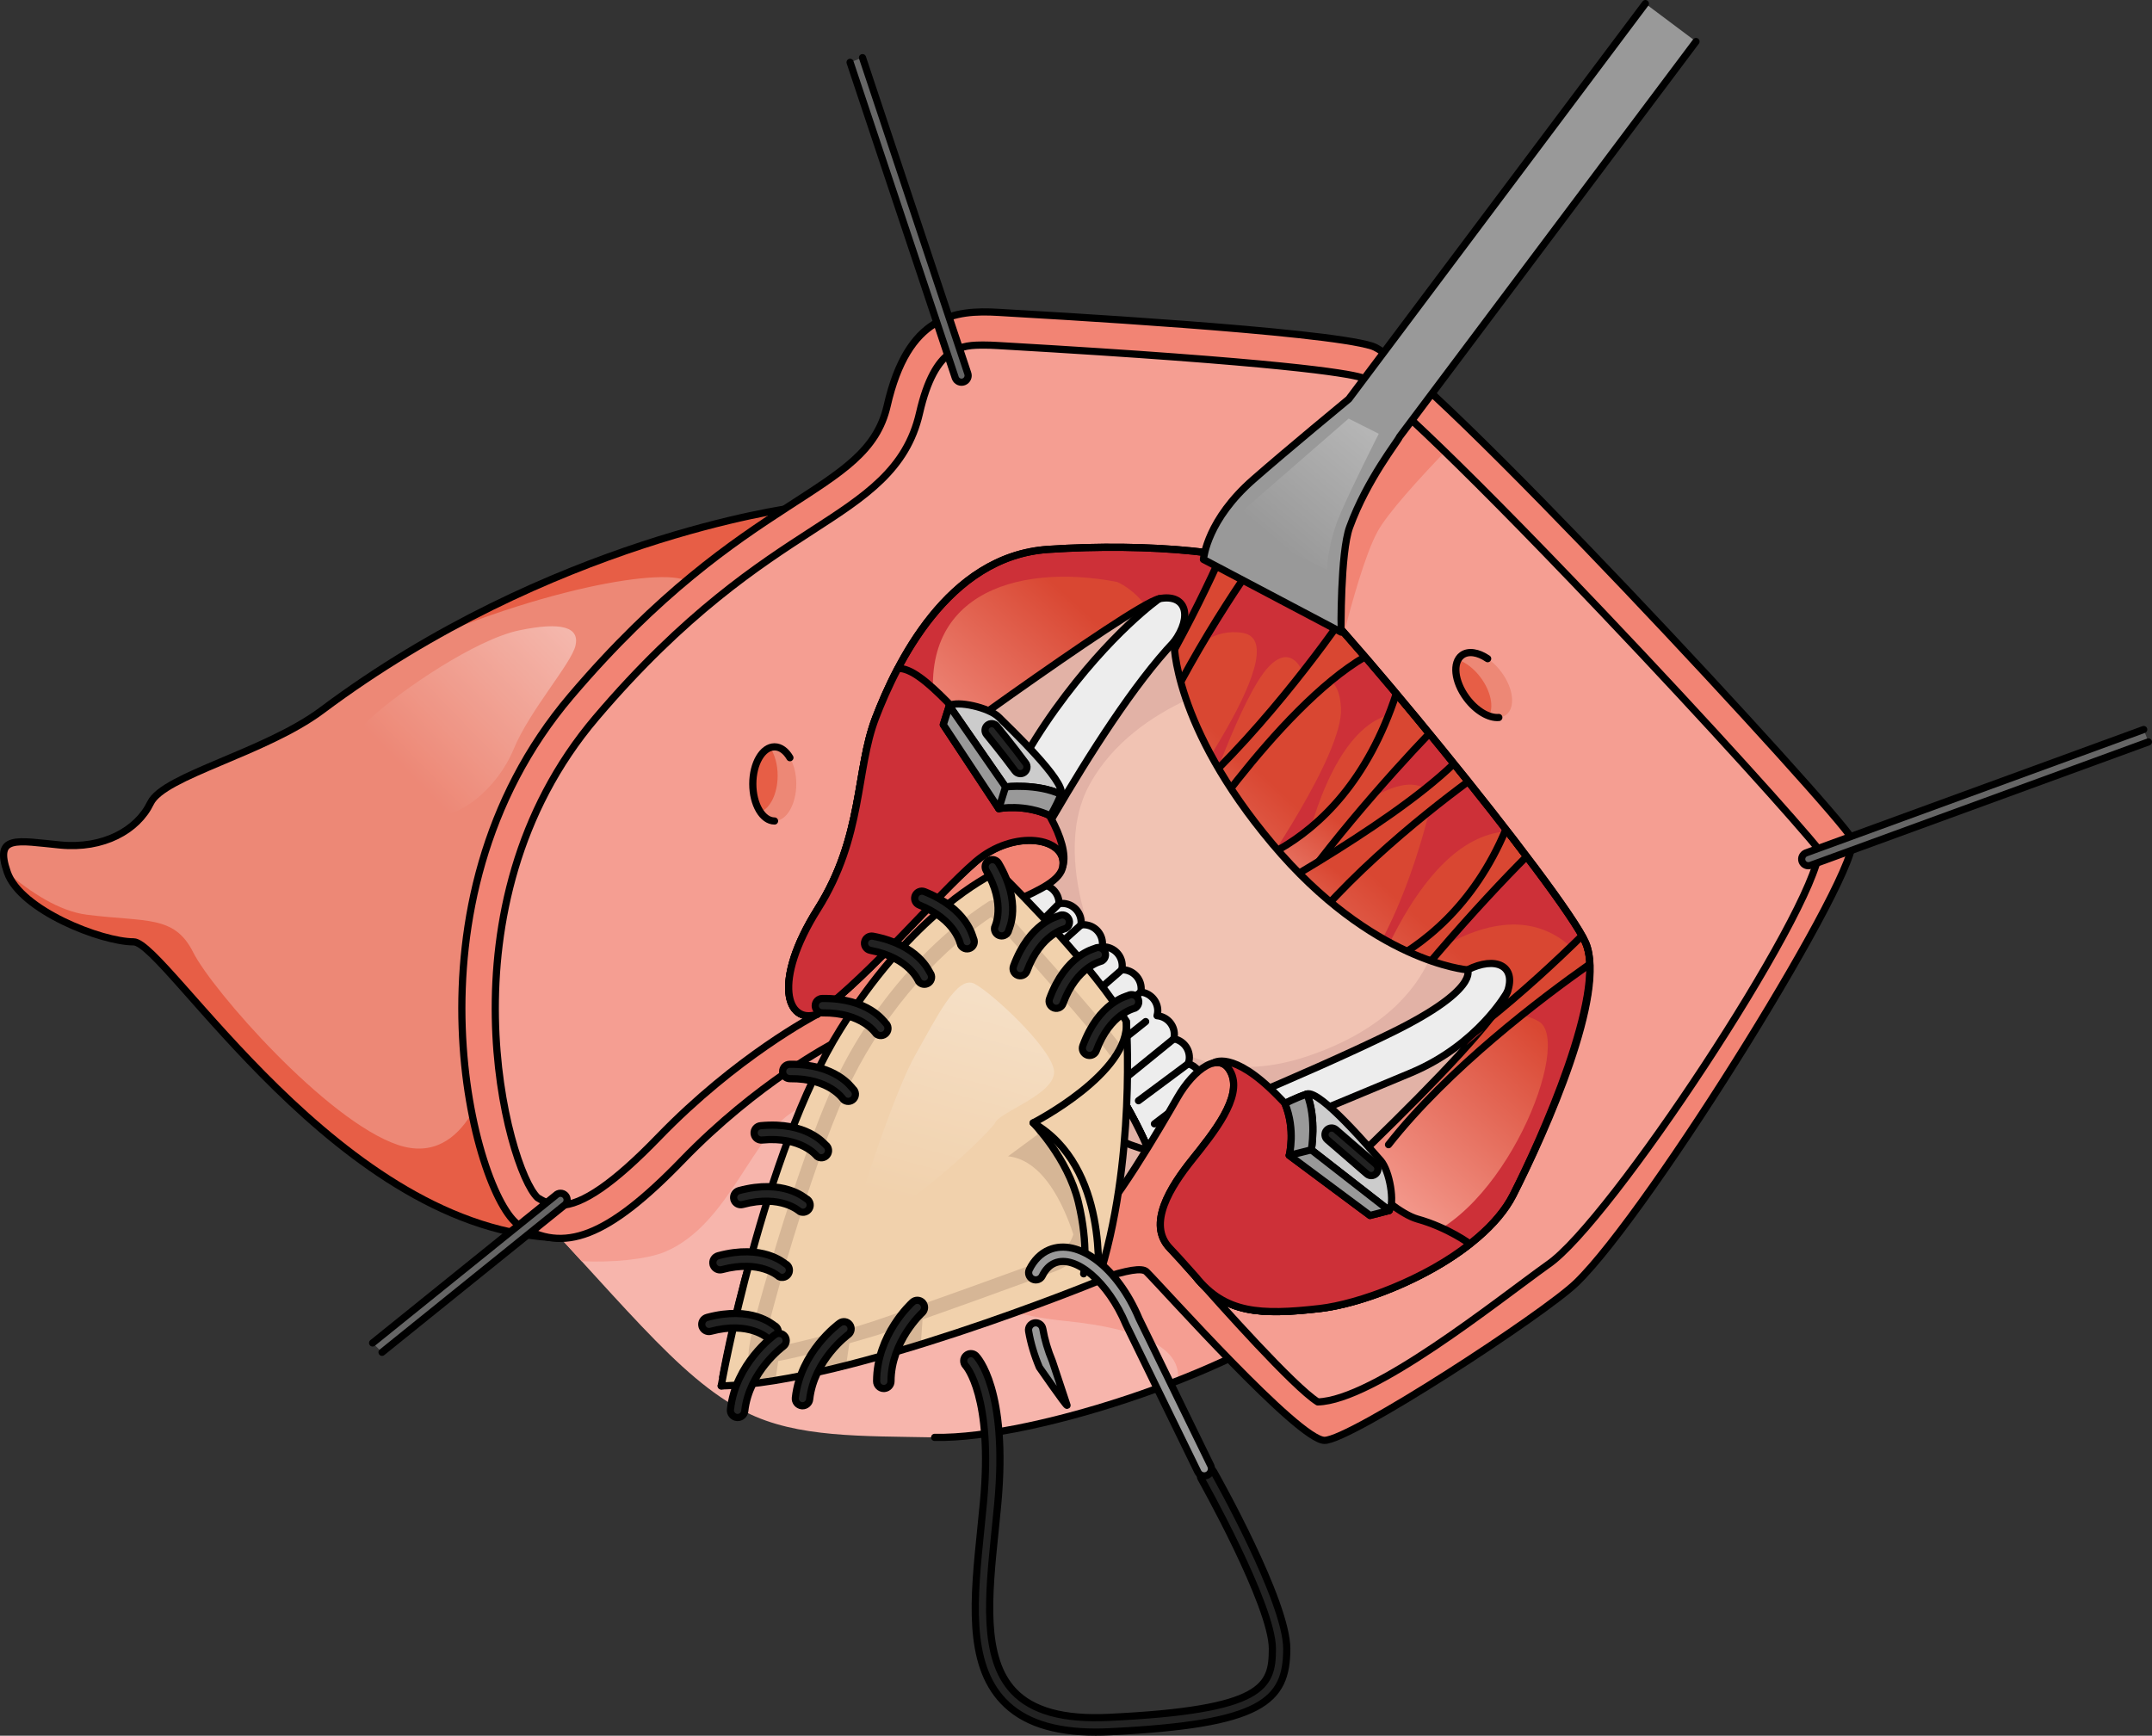 <?xml version="1.0" encoding="utf-8"?>
<!-- Generator: Adobe Illustrator 26.5.0, SVG Export Plug-In . SVG Version: 6.00 Build 0)  -->
<svg version="1.1" id="Camada_1" xmlns="http://www.w3.org/2000/svg" xmlns:xlink="http://www.w3.org/1999/xlink" x="0px" y="0px"
	 width="299.31px" height="241.441px" viewBox="0 0 299.31 241.441" enable-background="new 0 0 299.31 241.441"
	 xml:space="preserve">
<rect x="0" y="0" width="299.31" height="241.441" fill="#333333" stroke="none"/>
<g>
	<g>
		<g>
			<path fill="#F7B5AC" d="M68.912,162.585c17.411,18.112,25.167,28.973,34.836,33.85c7.125,3.593,16.207,3.306,26.248,3.51
				c14.009,0.284,44.424-9.819,54.809-19.579l20.149-21.876l-97.874-21.904L68.912,162.585z"/>
			<path fill="#F59E92" d="M184.804,180.365l20.149-21.877l-97.874-21.904l-38.168,26.001c4.597,4.782,8.516,9.054,11.98,12.849
				c4.09,0.219,9.055-0.224,11.632-1.315c9.11-3.859,12.168-16.77,18.423-19.837c6.255-3.067,23.59,23.093,23.59,23.093
				s-0.989,4.894,13.775,6.393c10.701,1.087,16.096,3.904,15.499,8.281C172.542,188.622,180.442,184.465,184.804,180.365z"/>
			<path fill="none" stroke="#000000" stroke-linecap="round" stroke-linejoin="round" stroke-miterlimit="10" d="M129.995,199.945
				c14.009,0.284,44.424-9.819,54.809-19.579l20.149-21.876l-97.874-21.904l-38.168,26.001"/>
		</g>
		<g>
			<linearGradient id="SVGID_1_" gradientUnits="userSpaceOnUse" x1="158.882" y1="138.52" x2="181.878" y2="113.434">
				<stop  offset="0" style="stop-color:#F59E92"/>
				<stop  offset="1" style="stop-color:#D94732"/>
			</linearGradient>
			<path fill="url(#SVGID_1_)" d="M183.535,182.023c8.244-0.937,22.774-7.43,26.899-15.768c4.69-9.48,13.097-28.193,10.099-35.125
				c-2.997-6.932-36.535-47.964-41.407-51.149c-4.871-3.185-19.298-4.497-33.35-3.56c-14.052,0.937-21.172,16.113-23.982,23.42
				c-2.811,7.307-1.686,16.488-8.057,26.605c-6.37,10.118-4.309,16.113-0.038,14.627c7.72-5.821,16.526-16.5,21.959-21.184
				c5.434-4.684,12.741-3.372,12.178,0.562c-0.562,3.935-11.211,5.266-17.612,11.429c-5.059,4.872-7.045,8.737-10.267,15.329
				c-7.828,15.895-11.996,31.627-13.856,40.03c14.387-2.572,37.239-10.58,45.108-16.201c3.263-2.331,10.305-14.427,12.553-18.361
				c2.249-3.935,5.996-6.745,7.494-3.373c1.499,3.373-2.436,8.244-5.433,11.991c-2.998,3.747-6.37,8.993-3.098,12.355
				c0.609,0.625,1.661,1.787,3.605,3.974C170.398,182.712,175.291,182.96,183.535,182.023z"/>
			<path fill="#B22432" d="M162.563,154.754c-6.535-5.576-22.786-19.416-29.672-25.038c-0.939,0.651-1.839,1.367-2.666,2.164
				c-5.059,4.872-7.045,8.737-10.267,15.329c-7.828,15.895-11.996,31.627-13.856,40.03c14.387-2.572,37.239-10.58,45.108-16.201
				C154.017,169.032,159.62,159.799,162.563,154.754z"/>
			<path fill="#9B1824" d="M132.891,129.716c-0.939,0.651-1.839,1.367-2.666,2.164c-5.059,4.872-7.045,8.737-10.267,15.329
				c-7.828,15.895-11.996,31.627-13.856,40.03c0.81-0.145,1.651-0.309,2.51-0.487c1.037-7.932,3.566-18.048,9.705-23.753
				c9.92-9.218,24.176,1.8,25.285,12.238c3.144-1.463,5.782-2.895,7.607-4.199c2.808-2.006,8.412-11.239,11.354-16.284
				C156.027,149.178,139.777,135.338,132.891,129.716z"/>
			<path fill="#CD3038" d="M210.434,166.255c4.59-8.781,13.097-28.193,10.099-35.125c-2.997-6.932-36.535-47.964-41.407-51.149
				c-4.871-3.185-19.298-4.497-33.35-3.56c-14.052,0.937-21.172,16.113-23.982,23.42c-0.352,0.916-0.643,1.861-0.893,2.833
				c5.993,4.024,10.995,5.517,9.4-2.33c-3.55-17.472,10.791-22.144,25.079-19.391c0,0,9.598,3.908,4.992,17.706
				c0,0,4.606-12.055,12.551-10.602c7.945,1.452-11.86,27.741-11.86,27.741l6.218-3.05c0,0,5.411-16.122,9.212-20.043
				c3.8-3.921,5.297,2.324,5.297,2.324s4.376-2.905,4.721,3.486c0.345,6.39-11.63,23.529-11.63,23.529l6.679-3.921
				c0,0,3.684-18.155,12.896-18.881l-7.83,14.814c0,0,9.097-8.279,12.666-3.34c0,0-4.03,19.898-13.472,28.903l3.454,1.743
				c0,0,7.139-24.836,20.266-25.707c0,0-8.751,14.669-14.509,20.188c0,0,14.222-13.603,24.107-3.509l-12.752,10.974
				c2.04-1.378,4.326-3.119,7.614-1.24c4.898,2.799-4.924,27.522-17.784,30.646c-4.342,1.055-2.844,4.175-1.414,5.965
				C202.164,175.459,207.678,171.526,210.434,166.255z"/>
			
				<linearGradient id="SVGID_00000087405083987845647210000015662377679223948202_" gradientUnits="userSpaceOnUse" x1="183.116" y1="146.904" x2="195.25" y2="130.34">
				<stop  offset="0" style="stop-color:#F59E92"/>
				<stop  offset="1" style="stop-color:#D94732"/>
			</linearGradient>
			
				<path fill="url(#SVGID_00000087405083987845647210000015662377679223948202_)" stroke="#000000" stroke-linecap="round" stroke-linejoin="round" stroke-miterlimit="10" d="
				M188.509,147.746c5.199-8.743,17.799-22.613,23.824-28.613c-0.915-1.21-1.882-2.471-2.886-3.767
				c-8.956,21.321-28.439,22.303-28.439,22.303"/>
			
				<linearGradient id="SVGID_00000078754802106760292650000017487113584307420040_" gradientUnits="userSpaceOnUse" x1="171.776" y1="127.439" x2="183.089" y2="111.996">
				<stop  offset="0" style="stop-color:#F59E92"/>
				<stop  offset="1" style="stop-color:#D94732"/>
			</linearGradient>
			
				<path fill="url(#SVGID_00000078754802106760292650000017487113584307420040_)" stroke="#000000" stroke-linecap="round" stroke-linejoin="round" stroke-miterlimit="10" d="
				M177.395,128.502c5.14-8.645,16.041-20.884,21.406-26.472c-1.55-1.891-3.092-3.752-4.597-5.547
				c-7.933,24.284-26.52,25.06-26.52,25.06"/>
			
				<linearGradient id="SVGID_00000129202197668643043970000006560336614004378245_" gradientUnits="userSpaceOnUse" x1="159.982" y1="123.327" x2="172.686" y2="105.984">
				<stop  offset="0" style="stop-color:#F59E92"/>
				<stop  offset="1" style="stop-color:#D94732"/>
			</linearGradient>
			
				<path fill="url(#SVGID_00000129202197668643043970000006560336614004378245_)" stroke="#000000" stroke-linecap="round" stroke-linejoin="round" stroke-miterlimit="10" d="
				M163.647,120.185c0,0,13.919-21.667,26.208-28.825c-1.354-1.572-2.638-3.041-3.823-4.369c-4.407,6.162-15.648,20.99-27.096,28.95
				"/>
			
				<linearGradient id="SVGID_00000008128063914962759080000013169444991016710314_" gradientUnits="userSpaceOnUse" x1="148.468" y1="115.028" x2="163.562" y2="94.424">
				<stop  offset="0" style="stop-color:#F59E92"/>
				<stop  offset="1" style="stop-color:#D94732"/>
			</linearGradient>
			
				<path fill="url(#SVGID_00000008128063914962759080000013169444991016710314_)" stroke="#000000" stroke-linecap="round" stroke-linejoin="round" stroke-miterlimit="10" d="
				M155.841,113.565c5.299-15.251,14.182-28.965,18.723-35.427c-1.38-0.373-2.948-0.696-4.663-0.967
				c-3.19,7.091-10.654,22.425-20.194,33.75"/>
			
				<linearGradient id="SVGID_00000166675727689022127410000011232874418484410779_" gradientUnits="userSpaceOnUse" x1="191.426" y1="162.785" x2="205.867" y2="143.072">
				<stop  offset="0" style="stop-color:#F59E92"/>
				<stop  offset="1" style="stop-color:#D94732"/>
			</linearGradient>
			
				<path fill="url(#SVGID_00000166675727689022127410000011232874418484410779_)" stroke="#000000" stroke-linecap="round" stroke-linejoin="round" stroke-miterlimit="10" d="
				M193.12,159.228c8.319-10.593,21.27-20.389,28.061-25.166c-0.087-1.115-0.292-2.107-0.649-2.932
				c-0.117-0.27-0.286-0.598-0.492-0.968c-7.104,6.99-19.141,17.806-29.943,22.542"/>
			
				<linearGradient id="SVGID_00000099659633058016176320000008537692683370614715_" gradientUnits="userSpaceOnUse" x1="173.758" y1="136.972" x2="185.555" y2="120.868">
				<stop  offset="0" style="stop-color:#F59E92"/>
				<stop  offset="1" style="stop-color:#D94732"/>
			</linearGradient>
			
				<path fill="url(#SVGID_00000099659633058016176320000008537692683370614715_)" stroke="#000000" stroke-linecap="round" stroke-linejoin="round" stroke-miterlimit="10" d="
				M178.182,134.105c6.74-10.41,19.583-20.634,26.024-25.395c-0.658-0.824-1.322-1.652-1.99-2.48
				c-9.351,9.064-30.629,20.406-30.629,20.406"/>
		</g>
		<g>
			<g>
				<path fill="#F1C3B3" d="M209.654,137.968c1.287-3.598-1.597-5.031-5.553-3.057c0,0-13.275-1.046-27.137-17.531
					c-13.863-16.485-13.675-28.1-13.675-28.1c2.623-3.559,1.686-6.744-2.061-5.995c-3.747,0.749-38.216,26.039-38.216,26.039
					l50.955,65.567C173.966,174.892,207.225,144.758,209.654,137.968z"/>
				<path fill="#E2B2A6" d="M209.654,137.968c1.288-3.597-1.597-5.031-5.553-3.057c0,0-2.041-0.165-5.351-1.35
					c-1.893,4.154-6.416,9.936-17.228,13.467c-18.347,5.993-26.42-9.296-26.42-9.296s-9.785-17.246-3.547-28.621
					c3.243-5.914,8.832-9.577,13.453-11.733c-1.765-5.102-1.721-8.098-1.721-8.098c2.623-3.559,1.686-6.744-2.061-5.995
					c-3.747,0.749-38.216,26.039-38.216,26.039l50.955,65.567C173.966,174.892,207.224,144.758,209.654,137.968z"/>
				<g>
					<g id="XMLID_00000136388584902680296700000007127403964873225127_">
						<g>
							<path fill="#EDEDED" d="M204.101,134.911c3.958-1.97,6.844-0.541,5.561,3.06c0,0,0,0.009-0.009,0.018
								c-0.247,0.44-4.315,7.43-13.386,11.242c-9.373,3.931-31.664,13.111-31.664,13.111l-0.247,0.192l-3.463-4.471l0.522-0.403
								c0,0,20.047-8.053,32.223-14.045C205.814,137.614,204.101,134.911,204.101,134.911z"/>
							<path fill="#EDEDED" d="M161.232,83.292c3.747-0.751,4.682,2.428,2.061,5.992c-10.161,10.692-23.336,35.933-25.168,39.488
								l-3.005-3.866l-1.237-1.906c0,0,5.241-13.67,12.928-24.353C154.489,87.974,161.232,83.292,161.232,83.292z"/>
						</g>
					</g>
				</g>
				<path fill="none" stroke="#000000" stroke-linecap="round" stroke-linejoin="round" stroke-miterlimit="10" d="M209.654,137.968
					c1.287-3.598-1.597-5.031-5.553-3.057c0,0-13.275-1.046-27.137-17.531c-13.863-16.485-13.675-28.1-13.675-28.1
					c2.623-3.559,1.686-6.744-2.061-5.995c-3.747,0.749-38.216,26.039-38.216,26.039l50.955,65.567
					C173.966,174.892,207.225,144.758,209.654,137.968z"/>
				<path fill="none" stroke="#000000" stroke-linecap="round" stroke-linejoin="round" stroke-miterlimit="10" d="M161.227,83.285
					c0,0-6.744,4.683-14.425,15.361C139.122,109.325,133.876,123,133.876,123l4.02,6.188c0,0,14.457-28.391,25.391-39.908"/>
				<path fill="none" stroke="#000000" stroke-linecap="round" stroke-linejoin="round" stroke-miterlimit="10" d="M204.101,134.911
					c0,0,1.712,2.701-10.465,8.696c-12.177,5.995-32.222,14.05-32.222,14.05"/>
				<path fill="none" stroke="#000000" stroke-linecap="round" stroke-linejoin="round" stroke-miterlimit="10" d="M209.654,137.968
					c0,0-4.029,7.325-13.395,11.259c-9.367,3.934-31.66,13.113-31.66,13.113"/>
			</g>
			<g>
				<path fill="#EDEDED" d="M168.124,154.997c0.365-0.452,0.593-1.02,0.593-1.647c0-1.081-0.652-2.007-1.583-2.414
					c0.025-0.145,0.045-0.291,0.045-0.442c0-1.206-0.814-2.212-1.92-2.525c0.098-0.276,0.162-0.57,0.162-0.88
					c0-1.293-0.933-2.364-2.161-2.589c0.045-0.193,0.074-0.391,0.074-0.597c0-1.378-1.06-2.495-2.407-2.613
					c0.059-0.219,0.101-0.445,0.101-0.682c0-1.359-1.033-2.465-2.354-2.608c0.028-0.152,0.047-0.308,0.047-0.468
					c0-1.456-1.181-2.637-2.636-2.637c-0.021,0-0.04,0.006-0.061,0.006c0.038-0.179,0.061-0.365,0.061-0.555
					c0-1.456-1.181-2.637-2.637-2.637c-0.053,0-0.103,0.013-0.156,0.016c0.026-0.148,0.046-0.299,0.046-0.455
					c0-1.456-1.18-2.637-2.636-2.637c-0.126,0-0.246,0.02-0.366,0.037c0.017-0.121,0.037-0.241,0.037-0.367
					c0-1.456-1.18-2.636-2.636-2.636c-0.152,0-0.299,0.02-0.444,0.045c0-0.015,0.004-0.03,0.004-0.045
					c0-1.456-1.181-2.637-2.637-2.637c-0.238,0-0.464,0.042-0.683,0.101c-0.039-0.03-0.078-0.059-0.118-0.089
					c-0.159-1.304-1.257-2.319-2.605-2.319c-0.2,0-0.393,0.027-0.58,0.069c-7.164-4.645-13.684-6.094-17.473-3.171
					c-4.175,3.222-4.051,10.998-0.451,20.227c-0.294,0.577-0.573,1.295-0.573,1.705c0,1.081,0.652,2.007,1.583,2.414
					c-0.025,0.145-0.045,0.29-0.045,0.442c0,1.206,0.814,2.212,1.92,2.525c-0.098,0.277-0.162,0.57-0.162,0.88
					c0,1.293,0.933,2.364,2.161,2.589c-0.045,0.193-0.074,0.391-0.074,0.597c0,1.378,1.06,2.495,2.407,2.613
					c-0.059,0.219-0.101,0.445-0.101,0.682c0,1.359,1.033,2.465,2.354,2.608c-0.028,0.152-0.047,0.308-0.047,0.468
					c0,1.456,1.181,2.637,2.636,2.637c0.021,0,0.04-0.006,0.061-0.006c-0.039,0.179-0.061,0.365-0.061,0.555
					c0,1.456,1.181,2.637,2.637,2.637c0.053,0,0.103-0.013,0.156-0.016c-0.026,0.148-0.046,0.299-0.046,0.455
					c0,1.456,1.18,2.636,2.636,2.636c0.126,0,0.246-0.02,0.366-0.037c-0.017,0.121-0.037,0.241-0.037,0.367
					c0,1.456,1.18,2.636,2.636,2.636c0.152,0,0.299-0.02,0.444-0.045c0,0.015-0.005,0.029-0.005,0.045
					c0,1.456,1.181,2.637,2.637,2.637c0.238,0,0.464-0.042,0.683-0.101c0.039,0.03,0.078,0.059,0.118,0.089
					c0.159,1.304,1.258,2.319,2.605,2.319c0.073,0,0.301-0.034,0.568-0.078c7.169,4.652,13.696,6.105,17.487,3.179
					C171.878,172.054,171.746,164.251,168.124,154.997z"/>
				<path fill="#CCCCCC" d="M149.607,143.242c9.999,12.957,14.946,25.899,11.049,28.907c-3.897,3.007-15.162-5.059-25.161-18.016
					c-9.999-12.957-14.946-25.899-11.049-28.907C128.342,122.219,139.608,130.285,149.607,143.242z"/>
				<path fill="none" stroke="#000000" stroke-linecap="round" stroke-linejoin="round" stroke-miterlimit="10" d="M126.226,139.359
					c-3.262-6.878-4.134-12.317-1.781-14.133c3.897-3.007,15.162,5.059,25.161,18.016c9.999,12.957,14.946,25.899,11.049,28.907
					c-2.131,1.645-6.465-0.022-11.591-3.989"/>
				<path fill="#F1C3B3" d="M141.781,134.318c-2.75,6.931-0.711,16.982,5.866,25.505c4.028,5.22,9.045,8.942,14.028,10.837
					c1.619-4.613-3.265-16.007-12.069-27.417C147.033,139.907,144.376,136.899,141.781,134.318z"/>
				<path fill="#E2B2A6" d="M154.812,164.025c-0.865,0.568-1.793,0.716-2.718,0.601c3.017,2.735,6.304,4.787,9.583,6.033
					c0.89-2.535-0.194-7.124-2.804-12.632l-9.942-3.689C148.931,154.338,158.848,161.372,154.812,164.025z"/>
				<path fill="none" stroke="#000000" stroke-linecap="round" stroke-linejoin="round" stroke-miterlimit="10" d="M141.781,134.318
					c-2.75,6.931-0.711,16.982,5.866,25.505c4.028,5.22,9.045,8.942,14.028,10.837c1.619-4.613-3.265-16.007-12.069-27.417
					C147.033,139.907,144.376,136.899,141.781,134.318z"/>
				<path fill="#F1C3B3" d="M154.118,149.6c-1.356-2.09-2.863-4.223-4.511-6.358c-9.999-12.957-21.265-21.023-25.162-18.016
					c-0.965,0.745-1.387,2.102-1.324,3.916c1.177,3.03,2.868,6.064,5.076,8.924C135.613,147.676,146.374,152.208,154.118,149.6z"/>
				<path fill="#E2B2A6" d="M129.303,139.415c-2.105-3.31-3.799-7.085-2.052-8.832c3.46-3.46,12.108,11.531,12.108,11.531
					l-2.03-11.863c-5.683-4.703-10.576-6.807-12.884-5.026c-0.965,0.745-1.387,2.102-1.324,3.916
					c1.177,3.03,2.868,6.064,5.076,8.924C128.556,138.531,128.929,138.974,129.303,139.415z"/>
				<path fill="none" stroke="#000000" stroke-linecap="round" stroke-linejoin="round" stroke-miterlimit="10" d="M154.118,149.6
					c-1.356-2.09-2.863-4.223-4.511-6.358c-9.999-12.957-21.265-21.023-25.162-18.016c-0.965,0.745-1.387,2.102-1.324,3.916
					c1.177,3.03,2.868,6.064,5.076,8.924C135.613,147.676,146.374,152.208,154.118,149.6z"/>
				<path fill="#F1C3B3" d="M132.79,126.95c0.485,6.356,3.201,13.403,8.077,19.721c5.388,6.982,12.306,11.641,18.923,13.392
					c-2.096-4.972-5.609-10.893-10.183-16.821C143.874,135.814,137.728,129.998,132.79,126.95z"/>
				<path fill="#E2B2A6" d="M148.21,154.094c3.718,2.909,7.7,4.943,11.58,5.969c-2.096-4.972-5.609-10.893-10.183-16.821
					c-5.733-7.428-11.879-13.244-16.816-16.292c0.341,4.469,1.79,9.278,4.311,13.937c-0.839-2.888-1.07-5.884,2.027-4.999
					c5.65,1.614,11.993,10.378,13.146,15.222C152.943,153.916,150.437,154.281,148.21,154.094z"/>
				<path fill="none" stroke="#000000" stroke-linecap="round" stroke-linejoin="round" stroke-miterlimit="10" d="M132.79,126.95
					c0.485,6.356,3.201,13.403,8.077,19.721c5.388,6.982,12.306,11.641,18.923,13.392c-2.096-4.972-5.609-10.893-10.183-16.821
					C143.874,135.814,137.728,129.998,132.79,126.95z"/>
				<path fill="none" stroke="#000000" stroke-linecap="round" stroke-linejoin="round" stroke-miterlimit="10" d="M168.124,154.997
					c0.365-0.452,0.593-1.02,0.593-1.647c0-1.081-0.652-2.007-1.583-2.414c0.025-0.145,0.045-0.291,0.045-0.442
					c0-1.206-0.814-2.212-1.92-2.525c0.098-0.276,0.162-0.57,0.162-0.88c0-1.293-0.933-2.364-2.161-2.589
					c0.045-0.193,0.074-0.391,0.074-0.597c0-1.378-1.06-2.495-2.407-2.613c0.059-0.219,0.101-0.445,0.101-0.682
					c0-1.359-1.033-2.465-2.354-2.608c0.028-0.152,0.047-0.308,0.047-0.468c0-1.456-1.181-2.637-2.636-2.637
					c-0.021,0-0.04,0.006-0.061,0.006c0.038-0.179,0.061-0.365,0.061-0.555c0-1.456-1.181-2.637-2.637-2.637
					c-0.053,0-0.103,0.013-0.156,0.016c0.026-0.148,0.046-0.299,0.046-0.455c0-1.456-1.18-2.637-2.636-2.637
					c-0.126,0-0.246,0.02-0.366,0.037c0.017-0.121,0.037-0.241,0.037-0.367c0-1.456-1.18-2.636-2.636-2.636
					c-0.152,0-0.299,0.02-0.444,0.045c0-0.015,0.004-0.03,0.004-0.045c0-1.456-1.181-2.637-2.637-2.637
					c-0.238,0-0.464,0.042-0.683,0.101c-0.039-0.03-0.078-0.059-0.118-0.089c-0.159-1.304-1.257-2.319-2.605-2.319
					c-0.2,0-0.393,0.027-0.58,0.069c-7.164-4.645-13.684-6.094-17.473-3.171c-4.175,3.222-4.051,10.998-0.451,20.227
					c-0.294,0.577-0.573,1.295-0.573,1.705c0,1.081,0.652,2.007,1.583,2.414c-0.025,0.145-0.045,0.29-0.045,0.442
					c0,1.206,0.814,2.212,1.92,2.525c-0.098,0.277-0.162,0.57-0.162,0.88c0,1.293,0.933,2.364,2.161,2.589
					c-0.045,0.193-0.074,0.391-0.074,0.597c0,1.378,1.06,2.495,2.407,2.613c-0.059,0.219-0.101,0.445-0.101,0.682
					c0,1.359,1.033,2.465,2.354,2.608c-0.028,0.152-0.047,0.308-0.047,0.468c0,1.456,1.181,2.637,2.636,2.637
					c0.021,0,0.04-0.006,0.061-0.006c-0.039,0.179-0.061,0.365-0.061,0.555c0,1.456,1.181,2.637,2.637,2.637
					c0.053,0,0.103-0.013,0.156-0.016c-0.026,0.148-0.046,0.299-0.046,0.455c0,1.456,1.18,2.636,2.636,2.636
					c0.126,0,0.246-0.02,0.366-0.037c-0.017,0.121-0.037,0.241-0.037,0.367c0,1.456,1.18,2.636,2.636,2.636
					c0.152,0,0.299-0.02,0.444-0.045c0,0.015-0.005,0.029-0.005,0.045c0,1.456,1.181,2.637,2.637,2.637
					c0.238,0,0.464-0.042,0.683-0.101c0.039,0.03,0.078,0.059,0.118,0.089c0.159,1.304,1.258,2.319,2.605,2.319
					c0.073,0,0.301-0.034,0.568-0.078c7.169,4.652,13.696,6.105,17.487,3.179C171.878,172.054,171.746,164.251,168.124,154.997z"/>
				<path fill="none" stroke="#000000" stroke-linecap="round" stroke-linejoin="round" stroke-miterlimit="10" d="M146.917,169.773
					c0,0,0.491-2.47,3.691-4.372"/>
				<path fill="none" stroke="#000000" stroke-linecap="round" stroke-linejoin="round" stroke-miterlimit="10" d="M143.601,167.192
					c0,0,0.347-2.224,3.115-3.954"/>
				<path fill="none" stroke="#000000" stroke-linecap="round" stroke-linejoin="round" stroke-miterlimit="10" d="M140.558,164.234
					c0,0,1.401-2.207,3.304-3.59"/>
				
					<line fill="none" stroke="#000000" stroke-linecap="round" stroke-linejoin="round" stroke-miterlimit="10" x1="137.601" y1="161.179" x2="138.586" y2="160.038"/>
				<path fill="none" stroke="#000000" stroke-linecap="round" stroke-linejoin="round" stroke-miterlimit="10" d="M140.402,158.222
					c0,0,1.643-1.297,2.508-1.903"/>
				<path fill="none" stroke="#000000" stroke-linecap="round" stroke-linejoin="round" stroke-miterlimit="10" d="M134.87,158.003
					c0,0,2.159-2.635,4.754-4.106"/>
				<path fill="none" stroke="#000000" stroke-linecap="round" stroke-linejoin="round" stroke-miterlimit="10" d="M132.22,154.905
					c0,0,2.042-2.391,4.55-3.602"/>
				<path fill="none" stroke="#000000" stroke-linecap="round" stroke-linejoin="round" stroke-miterlimit="10" d="M129.966,151.615
					c0,0,3.777-3.166,4.296-3.512"/>
				<path fill="none" stroke="#000000" stroke-linecap="round" stroke-linejoin="round" stroke-miterlimit="10" d="M127.632,148.404
					c0.488-0.042,2.478-0.993,4.467-2.464"/>
				<path fill="none" stroke="#000000" stroke-linecap="round" stroke-linejoin="round" stroke-miterlimit="10" d="M125.633,144.936
					c0,0,2.401-0.638,4.477-2.368"/>
				<path fill="none" stroke="#000000" stroke-linecap="round" stroke-linejoin="round" stroke-miterlimit="10" d="M125.44,141.616
					c0,0,1.643-0.519,2.681-1.384"/>
				<path fill="none" stroke="#000000" stroke-linecap="round" stroke-linejoin="round" stroke-miterlimit="10" d="M140.672,120.793
					c0,0-2.198,1.513-5.558,5.731"/>
				<path fill="none" stroke="#000000" stroke-linecap="round" stroke-linejoin="round" stroke-miterlimit="10" d="M143.975,123.132
					c0,0-3.642,2.963-5.143,5.322"/>
				
					<line fill="none" stroke="#000000" stroke-linecap="round" stroke-linejoin="round" stroke-miterlimit="10" x1="147.29" y1="125.712" x2="143.692" y2="129.311"/>
				
					<line fill="none" stroke="#000000" stroke-linecap="round" stroke-linejoin="round" stroke-miterlimit="10" x1="142.477" y1="130.741" x2="141.548" y2="131.527"/>
				<path fill="none" stroke="#000000" stroke-linecap="round" stroke-linejoin="round" stroke-miterlimit="10" d="M150.334,128.671
					c0,0-4.712,4.215-5.426,4.929"/>
				
					<line fill="none" stroke="#000000" stroke-linecap="round" stroke-linejoin="round" stroke-miterlimit="10" x1="153.291" y1="131.725" x2="147.552" y2="136.602"/>
				
					<line fill="none" stroke="#000000" stroke-linecap="round" stroke-linejoin="round" stroke-miterlimit="10" x1="156.022" y1="134.902" x2="151.769" y2="138.604"/>
				
					<line fill="none" stroke="#000000" stroke-linecap="round" stroke-linejoin="round" stroke-miterlimit="10" x1="150.34" y1="139.676" x2="149.411" y2="140.391"/>
				
					<line fill="none" stroke="#000000" stroke-linecap="round" stroke-linejoin="round" stroke-miterlimit="10" x1="158.672" y1="138" x2="152.556" y2="142.749"/>
				
					<line fill="none" stroke="#000000" stroke-linecap="round" stroke-linejoin="round" stroke-miterlimit="10" x1="159.346" y1="142.106" x2="154.771" y2="145.751"/>
				
					<line fill="none" stroke="#000000" stroke-linecap="round" stroke-linejoin="round" stroke-miterlimit="10" x1="163.259" y1="144.501" x2="157.059" y2="149.54"/>
				
					<line fill="none" stroke="#000000" stroke-linecap="round" stroke-linejoin="round" stroke-miterlimit="10" x1="165.259" y1="147.969" x2="158.345" y2="153.114"/>
				
					<line fill="none" stroke="#000000" stroke-linecap="round" stroke-linejoin="round" stroke-miterlimit="10" x1="167.134" y1="150.937" x2="164.493" y2="153.257"/>
				
					<line fill="none" stroke="#000000" stroke-linecap="round" stroke-linejoin="round" stroke-miterlimit="10" x1="162.348" y1="154.972" x2="160.561" y2="156.33"/>
				
					<line fill="none" stroke="#000000" stroke-linecap="round" stroke-linejoin="round" stroke-miterlimit="10" x1="168.124" y1="154.997" x2="162.205" y2="159.618"/>
			</g>
			<path fill="#222222" stroke="#000000" stroke-linecap="round" stroke-linejoin="round" stroke-miterlimit="10" d="
				M132.344,151.66c-0.278,0-0.553-0.12-0.743-0.352c-3.222-3.939-5.921-8.496-6.034-8.688c-0.269-0.456-0.117-1.044,0.339-1.313
				c0.454-0.269,1.042-0.118,1.313,0.338c0.027,0.046,2.739,4.626,5.867,8.448c0.335,0.41,0.274,1.014-0.136,1.349
				C132.772,151.589,132.557,151.66,132.344,151.66z"/>
			<path fill="#222222" stroke="#000000" stroke-linecap="round" stroke-linejoin="round" stroke-miterlimit="10" d="
				M148.526,169.154c-0.2,0-0.402-0.062-0.574-0.192c-3.354-2.514-7.665-6.932-7.848-7.119c-0.369-0.38-0.361-0.986,0.019-1.356
				c0.378-0.37,0.985-0.362,1.356,0.018c0.043,0.045,4.39,4.499,7.623,6.923c0.424,0.317,0.51,0.918,0.192,1.342
				C149.105,169.021,148.818,169.154,148.526,169.154z"/>
		</g>
		<g>
			<path fill="#ED8876" d="M44.788,98.798c-7.916,5.921-22.015,9.079-23.849,12.886c-1.834,3.807-6.552,6.443-12.58,5.857
				c-6.028-0.586-9.173-1.464-7.338,3.807s13.104,9.665,17.559,9.665s28.805,40.595,59.468,41.181l31.997-101.512
				C110.045,70.682,76.499,75.075,44.788,98.798z"/>
			
				<linearGradient id="SVGID_00000040569344393447721660000014978598282292733107_" gradientUnits="userSpaceOnUse" x1="110.827" y1="55.327" x2="56.785" y2="107.606">
				<stop  offset="7.197695e-04" style="stop-color:#FFFFFF"/>
				<stop  offset="1" style="stop-color:#FFFFFF;stop-opacity:0"/>
			</linearGradient>
			<path fill="url(#SVGID_00000040569344393447721660000014978598282292733107_)" d="M51.398,100.037
				c4.464-4.108,14.793-11.09,20.785-12.346c5.992-1.256,8.426-0.419,7.865,2.092c-0.562,2.511-6.367,8.998-8.614,14.438
				c-2.247,5.44-7.864,10.253-12.359,9.207C54.582,112.383,45.032,105.896,51.398,100.037z"/>
			<path fill="#E75E46" d="M60.813,88.387c20.394-8.348,37.241-9.974,35.151-6.136c-2.622,4.813-27.9,66.332-27.9,66.332
				s-2.809,14.02-12.733,10.672c-9.924-3.348-25.84-21.552-28.462-26.784c-2.622-5.231-6.554-4.185-14.792-5.231
				c-3.885-0.493-7.893-3.172-11.046-5.867c1.861,5.261,13.101,9.64,17.55,9.64c4.455,0,28.804,40.596,59.467,41.181l31.998-101.512
				C110.045,70.683,86.855,73.731,60.813,88.387z"/>
			<path fill="none" stroke="#000000" stroke-linecap="round" stroke-linejoin="round" stroke-miterlimit="10" d="M44.788,98.798
				c-7.916,5.921-22.015,9.079-23.849,12.886c-1.834,3.807-6.552,6.443-12.58,5.857c-6.028-0.586-9.173-1.464-7.338,3.807
				s13.104,9.665,17.559,9.665s28.805,40.595,59.468,41.181l31.997-101.512C110.045,70.682,76.499,75.075,44.788,98.798z"/>
		</g>
		<g>
			<path fill="#F28474" d="M257.575,116.675c-1.803-3.607-59.877-66.37-66.73-68.534c-6.853-2.164-45.809-4.328-51.941-4.689
				c-6.132-0.361-12.624,0.361-15.51,12.986c-2.886,12.625-19.478,11.542-44.006,40.399c-24.528,28.856-13.346,69.616-7.214,73.584
				c6.132,3.968,12.264,1.804,22.724-9.018c10.46-10.821,20.921-16.232,20.921-16.232c-11.903,24.167-15.51,47.613-15.51,47.613
				c29.217-3.607,56.631-18.396,59.156-15.871c2.525,2.525,21.149,23.448,24.756,23.448s30.362-17.661,35.012-21.91
				C229.044,169.483,259.379,120.282,257.575,116.675z M210.434,166.255c-4.031,8.384-18.655,14.831-26.899,15.768
				c-8.244,0.937-13.136,0.688-17.204-4.399c-1.945-2.187-2.996-3.349-3.605-3.974c-3.273-3.362,0.1-8.608,3.098-12.355
				c2.997-3.747,6.932-8.619,5.433-11.991c-1.498-3.372-5.246-0.562-7.494,3.373c-2.248,3.935-9.29,16.031-12.553,18.361
				c-7.869,5.621-30.721,13.629-45.108,16.201c1.86-8.403,6.028-24.136,13.856-40.03c3.222-6.592,5.209-10.458,10.267-15.329
				c6.4-6.163,17.05-7.494,17.612-11.429c0.562-3.935-6.745-5.246-12.178-0.562c-5.434,4.684-14.24,15.364-21.959,21.184
				c-4.271,1.486-6.332-4.509,0.038-14.627c6.37-10.118,5.246-19.298,8.057-26.605c2.811-7.307,9.93-22.483,23.982-23.42
				c14.052-0.937,28.479,0.375,33.35,3.56c4.871,3.185,38.409,44.217,41.407,51.149C223.53,138.062,215.423,155.878,210.434,166.255
				z"/>
			<path fill="none" stroke="#000000" stroke-linecap="round" stroke-linejoin="round" stroke-miterlimit="10" d="M115.818,145.17
				c0,0-10.461,5.411-20.921,16.232c-10.46,10.821-16.592,12.985-22.724,9.018c-6.132-3.968-17.314-44.727,7.214-73.584
				c24.528-28.856,41.12-27.774,44.006-40.399c2.886-12.625,9.378-13.346,15.51-12.985c6.132,0.361,45.088,2.525,51.941,4.689
				c6.853,2.164,64.927,64.927,66.73,68.534c1.804,3.607-28.028,51.822-38.343,61.775c-4.533,4.374-31.405,21.91-35.012,21.91
				c-3.607,0-22.231-20.923-24.756-23.448c-2.525-2.525-29.938,12.264-59.155,15.871
				C100.308,192.783,103.915,169.337,115.818,145.17z"/>
			<g>
				<path fill="#F59E92" d="M222.831,85.121c-22.354-23.52-31.533-31.532-33.533-32.628c-2.107-0.602-11.114-2.142-49.494-4.367
					l-1.172-0.068c-0.573-0.034-1.151-0.057-1.727-0.057c-3.053,0-6.851,0-9.015,9.465c-1.792,7.843-7.545,11.566-14.827,16.278
					c-7.495,4.85-17.759,11.492-30.161,26.081c-22.304,26.24-12.33,62.824-8.135,66.778c1.132,0.718,2.128,1.052,3.129,1.052
					c3.056,0,7.533-3.094,13.685-9.458c10.862-11.236,21.663-16.888,22.118-17.123c-4.271,1.486-6.332-4.509,0.038-14.627
					c6.37-10.118,5.246-19.298,8.057-26.605c2.811-7.307,9.93-22.483,23.982-23.42c14.052-0.937,28.479,0.375,33.35,3.56
					c4.871,3.185,38.409,44.217,41.407,51.149c2.998,6.932-5.808,26.643-10.099,35.125c-4.199,8.301-18.655,14.831-26.899,15.768
					c-8.244,0.937-13.136,0.688-17.204-4.399c3.425,3.853,13.579,15.275,16.951,17.387c7.795-0.219,25.371-14.321,31.998-19.089
					c8.076-5.186,36.925-48.792,37.766-57.658C250.185,114.665,238.05,101.133,222.831,85.121z"/>
			</g>
			<path fill="#F28474" d="M186.949,88.025c1.024-4.029,2.934-10.975,4.669-14.122c1.398-2.537,5.751-7.31,9.353-11.062
				c-3.447-3.348-6.049-5.753-7.939-7.407l-15.324,19.309l0.125,4.539c0.482,0.222,0.92,0.454,1.294,0.699
				C180.314,80.757,183.209,83.789,186.949,88.025z"/>
			<g>
				<path fill="none" stroke="#000000" stroke-linecap="round" stroke-linejoin="round" stroke-miterlimit="10" d="M222.831,85.121
					c-22.354-23.52-31.533-31.532-33.533-32.628c-2.107-0.602-11.114-2.142-49.494-4.367l-1.172-0.068
					c-0.573-0.034-1.151-0.057-1.727-0.057c-3.053,0-6.851,0-9.015,9.465c-1.792,7.843-7.545,11.566-14.827,16.278
					c-7.495,4.85-17.759,11.492-30.161,26.081c-22.304,26.24-12.33,62.824-8.135,66.778c1.132,0.718,2.128,1.052,3.129,1.052
					c3.056,0,7.533-3.094,13.685-9.458c10.862-11.236,21.663-16.888,22.118-17.123c-4.271,1.486-6.332-4.509,0.038-14.627
					c6.37-10.118,5.246-19.298,8.057-26.605c2.811-7.307,9.93-22.483,23.982-23.42c14.052-0.937,28.479,0.375,33.35,3.56
					c4.871,3.185,38.409,44.217,41.407,51.149c2.998,6.932-6.207,27.442-10.099,35.125c-4.203,8.299-18.655,14.831-26.899,15.768
					c-8.244,0.937-13.136,0.688-17.204-4.399c3.425,3.853,13.579,15.275,16.951,17.387c7.795-0.219,24.826-13.957,31.998-19.089
					c8.589-5.823,36.925-48.792,37.766-57.658C250.185,114.665,238.05,101.133,222.831,85.121z"/>
				<path fill="none" stroke="#000000" stroke-linecap="round" stroke-linejoin="round" stroke-miterlimit="10" d="M183.535,182.023
					c8.244-0.937,22.671-7.482,26.899-15.768c4.609-9.033,13.097-28.193,10.099-35.125c-2.997-6.932-36.535-47.964-41.407-51.149
					c-4.871-3.185-19.298-4.497-33.35-3.56c-14.052,0.937-21.172,16.113-23.982,23.42c-2.811,7.307-1.686,16.488-8.057,26.605
					c-6.37,10.118-4.309,16.113-0.038,14.627c7.72-5.821,16.526-16.5,21.959-21.184c5.434-4.684,12.741-3.372,12.178,0.562
					c-0.562,3.935-11.211,5.266-17.612,11.429c-5.059,4.872-7.045,8.737-10.267,15.329c-7.828,15.895-11.996,31.627-13.856,40.03
					c14.387-2.572,37.239-10.58,45.108-16.201c3.263-2.331,10.305-14.427,12.553-18.361c2.249-3.935,5.996-6.745,7.494-3.373
					c1.499,3.373-2.436,8.244-5.433,11.991c-2.998,3.747-6.37,8.993-3.098,12.355c0.609,0.625,1.661,1.787,3.605,3.974
					C170.398,182.712,175.291,182.96,183.535,182.023z"/>
			</g>
		</g>
		<g>
			<path fill="#ED8876" d="M110.751,109.045c0,2.849-1.354,5.158-3.024,5.158c-1.67,0-3.024-2.31-3.024-5.158
				c0-2.849,1.354-5.158,3.024-5.158C109.397,103.886,110.751,106.196,110.751,109.045z"/>
			<path fill="#E75E46" d="M104.703,109.045c0,1.559,0.407,2.953,1.048,3.899c1.375-0.485,2.408-2.562,2.408-5.051
				c0-1.559-0.407-2.953-1.048-3.899C105.737,104.479,104.703,106.556,104.703,109.045z"/>
			<path fill="#ED8876" d="M208.828,93.494c1.695,2.29,1.981,4.951,0.639,5.945c-1.342,0.994-3.804-0.057-5.5-2.346
				c-1.695-2.29-1.981-4.951-0.639-5.945C204.671,90.154,207.133,91.204,208.828,93.494z"/>
			<path fill="#E75E46" d="M205.949,94.262c-0.921-1.243-2.064-2.103-3.135-2.487c-0.68,1.242-0.264,3.403,1.153,5.318
				c0.92,1.243,2.063,2.103,3.134,2.487C207.782,98.337,207.366,96.176,205.949,94.262z"/>
			<path fill="none" stroke="#000000" stroke-linecap="round" stroke-linejoin="round" stroke-miterlimit="10" d="M107.727,114.203
				c-1.67,0-3.024-2.31-3.024-5.158c0-2.849,1.354-5.158,3.024-5.158c0.835,0,1.591,0.577,2.138,1.511"/>
			<path fill="none" stroke="#000000" stroke-linecap="round" stroke-linejoin="round" stroke-miterlimit="10" d="M208.462,99.805
				c-1.363,0.117-3.164-0.916-4.494-2.712c-1.695-2.29-1.981-4.951-0.639-5.945c0.887-0.656,2.262-0.421,3.582,0.475"/>
		</g>
		<g>
			<path fill="#CD3038" d="M203.994,145.363l2.391-2.058C204.902,144.306,203.994,145.363,203.994,145.363z"/>
		</g>
		<g>
			<path fill="#CD3038" d="M139.968,106.024c-5.397-4.818-11.571-13.296-15.089-13.034c-1.344,2.554-2.359,4.965-3.085,6.851
				c-2.811,7.307-1.686,16.488-8.057,26.605c-6.37,10.118-4.309,16.113-0.038,14.627c7.72-5.821,16.526-16.5,21.959-21.184
				c5.434-4.684,12.741-3.372,12.178,0.562l0,0C148.773,117.265,144.913,110.439,139.968,106.024z"/>
			<path fill="none" stroke="#000000" stroke-linecap="round" stroke-linejoin="round" stroke-miterlimit="10" d="M139.968,106.024
				c-5.397-4.818-11.571-13.296-15.089-13.034c-1.344,2.554-2.359,4.965-3.085,6.851c-2.811,7.307-1.686,16.488-8.057,26.605
				c-6.37,10.118-4.309,16.113-0.038,14.627c7.72-5.821,16.526-16.5,21.959-21.184c5.434-4.684,12.741-3.372,12.178,0.562l0,0
				C148.773,117.265,144.913,110.439,139.968,106.024z"/>
			<g>
				<path fill="#CCCCCC" stroke="#000000" stroke-linecap="round" stroke-linejoin="round" stroke-miterlimit="10" d="
					M138.918,112.485c0,0,3.594-0.718,7.169,0.997c0,0,0.759-1.206,1.489-2.979c0.73-1.773-7.302-9.388-8.658-10.744
					c-1.356-1.356-5.841-2.331-6.884-1.583l-0.834,2.626L138.918,112.485z"/>
				<path fill="#222222" stroke="#000000" stroke-linecap="round" stroke-linejoin="round" stroke-miterlimit="10" d="
					M141.89,107.617c-0.274-0.008-0.541-0.138-0.716-0.375c-1.801-2.446-3.938-5.042-3.96-5.068
					c-0.324-0.393-0.268-0.975,0.126-1.299c0.392-0.324,0.974-0.269,1.299,0.125c0.021,0.026,2.19,2.66,4.021,5.148
					c0.303,0.41,0.214,0.988-0.196,1.29C142.291,107.565,142.088,107.623,141.89,107.617z"/>
				<path fill="none" stroke="#000000" stroke-linecap="round" stroke-linejoin="round" stroke-miterlimit="10" d="M132.034,98.177
					l7.823,11.283c0,0,4.381-0.521,7.719,1.043"/>
				<path fill="#999999" stroke="#000000" stroke-linecap="round" stroke-linejoin="round" stroke-miterlimit="10" d="
					M138.918,112.485c0,0,3.594-0.718,7.169,0.997c0,0,0.759-1.206,1.489-2.979c-3.338-1.565-7.719-1.043-7.719-1.043l-7.823-11.283
					l-0.835,2.626L138.918,112.485z"/>
				
					<line fill="none" stroke="#000000" stroke-linecap="round" stroke-linejoin="round" stroke-miterlimit="10" x1="139.857" y1="109.46" x2="138.918" y2="112.485"/>
			</g>
		</g>
		<g>
			<path fill="#CD3038" d="M177.707,152.431c-6.336-6.471-8.923-4.57-8.923-4.57l-0.001,0.002c1.011-0.224,1.904,0.162,2.473,1.441
				c1.499,3.373-2.436,8.244-5.433,11.991c-2.998,3.747-6.37,8.993-3.098,12.355c0.609,0.625,1.661,1.787,3.605,3.974
				c4.067,5.087,8.96,5.336,17.204,4.399c5.426-0.617,14.745-4.074,20.912-8.983c-0.008-0.006-2.997-2.258-7.306-3.469
				C192.827,168.358,184.043,158.901,177.707,152.431z"/>
			<path fill="none" stroke="#000000" stroke-linecap="round" stroke-linejoin="round" stroke-miterlimit="10" d="M177.707,152.431
				c-6.336-6.471-8.923-4.57-8.923-4.57l-0.001,0.002c1.011-0.224,1.904,0.162,2.473,1.441c1.499,3.373-2.436,8.244-5.433,11.991
				c-2.998,3.747-6.37,8.993-3.098,12.355c0.609,0.625,1.661,1.787,3.605,3.974c4.067,5.087,8.96,5.336,17.204,4.399
				c5.426-0.617,14.745-4.074,20.912-8.983c-0.008-0.006-2.997-2.258-7.306-3.469C192.827,168.358,184.043,158.901,177.707,152.431z
				"/>
			<g>
				<path fill="#CCCCCC" stroke="#000000" stroke-linecap="round" stroke-linejoin="round" stroke-miterlimit="10" d="
					M179.315,160.717c0,0,0.917-3.548-0.597-7.213c0,0,1.246-0.69,3.057-1.321c1.811-0.63,8.967,7.813,10.245,9.242
					c1.279,1.429,2.002,5.962,1.197,6.962l-2.668,0.687L179.315,160.717z"/>
				<path fill="#222222" stroke="#000000" stroke-linecap="round" stroke-linejoin="round" stroke-miterlimit="10" d="
					M190.724,163.531c-0.214,0-0.429-0.074-0.604-0.225l-5.518-4.776c-0.386-0.334-0.427-0.916-0.094-1.302
					c0.333-0.387,0.916-0.426,1.301-0.094l5.518,4.776c0.386,0.334,0.427,0.916,0.094,1.302
					C191.239,163.423,190.981,163.531,190.724,163.531z"/>
				<path fill="none" stroke="#000000" stroke-linecap="round" stroke-linejoin="round" stroke-miterlimit="10" d="M193.217,168.387
					l-10.83-8.439c0,0,0.765-4.345-0.612-7.765"/>
				<path fill="#999999" stroke="#000000" stroke-linecap="round" stroke-linejoin="round" stroke-miterlimit="10" d="
					M179.314,160.717c0,0,0.917-3.548-0.596-7.213c0,0,1.246-0.69,3.057-1.321c1.376,3.42,0.612,7.765,0.612,7.765l10.83,8.439
					l-2.668,0.687L179.314,160.717z"/>
				
					<line fill="none" stroke="#000000" stroke-linecap="round" stroke-linejoin="round" stroke-miterlimit="10" x1="182.387" y1="159.948" x2="179.315" y2="160.717"/>
			</g>
		</g>
		<path fill="#666666" stroke="#000000" stroke-linecap="round" stroke-linejoin="round" stroke-miterlimit="10" d="M119.961,8.02
			l14.634,43.901c0.179,0.477-0.061,1.008-0.537,1.189c-0.477,0.18-1.009-0.061-1.189-0.538L118.234,8.671"/>
		<path fill="#666666" stroke="#000000" stroke-linecap="round" stroke-linejoin="round" stroke-miterlimit="10" d="M298.81,103.205
			l-46.974,17.163c-0.477,0.179-1.008-0.059-1.19-0.535c-0.18-0.477,0.06-1.009,0.536-1.19l46.974-17.163"/>
		<path fill="#666666" stroke="#000000" stroke-linecap="round" stroke-linejoin="round" stroke-miterlimit="10" d="M51.826,186.81
			l25.478-20.55c0.359-0.361,0.942-0.364,1.305-0.006c0.362,0.359,0.364,0.943,0.006,1.305l-25.478,20.55"/>
		<g>
			<path fill="#999999" stroke="#000000" stroke-linecap="round" stroke-linejoin="round" stroke-miterlimit="10" d="M228.846,0.5
				l-41.251,55.01c-0.097,0.077-8.711,7.189-13.299,11.21c-6.334,5.552-6.859,10.707-6.918,11.099l19.149,10.108
				c-0.017-0.045-0.105-11.065,1.187-14.6c2.451-6.706,6.755-12.005,6.922-12.539l41.251-55.01"/>
			
				<linearGradient id="SVGID_00000101799947272430093640000017112151791558119071_" gradientUnits="userSpaceOnUse" x1="177.902" y1="75.793" x2="192.012" y2="59.091">
				<stop  offset="0" style="stop-color:#FFFFFF;stop-opacity:0"/>
				<stop  offset="1" style="stop-color:#FFFFFF;stop-opacity:0.3"/>
			</linearGradient>
			<path fill="url(#SVGID_00000101799947272430093640000017112151791558119071_)" d="M191.767,60.338c0,0-3.581,7.03-5.347,11.135
				c-1.766,4.104-1.872,7.775-1.872,7.775l-13.534-6.623l16.557-14.398L191.767,60.338z"/>
		</g>
	</g>
	<g>
		<path fill="#F1D1AC" d="M100.308,192.783c0,0,5.799-32.367,16.59-49.633c9.253-14.805,18.771-20.354,21.297-21.635
			c0.384-0.195,0.838-0.121,1.144,0.181c2.402,2.378,12.866,12.916,17.309,20.375c0,0,1.439,19.605-3.957,36.152
			C152.691,178.223,118.071,192.415,100.308,192.783z"/>
		
			<linearGradient id="SVGID_00000141450968031564334120000008890468296220020884_" gradientUnits="userSpaceOnUse" x1="143.237" y1="120.49" x2="130.506" y2="168.123">
			<stop  offset="0.003" style="stop-color:#FFFFFF;stop-opacity:0.5"/>
			<stop  offset="1" style="stop-color:#FFFFFF;stop-opacity:0"/>
		</linearGradient>
		<path fill="url(#SVGID_00000141450968031564334120000008890468296220020884_)" d="M120.385,164.61c0,0,4.149-13.021,7.011-18.028
			s5.723-11.017,8.156-9.73c2.432,1.288,10.302,8.585,11.017,11.876c0.715,3.291-7.44,5.866-8.156,7.44
			C137.698,157.742,115.663,178.632,120.385,164.61z"/>
		<path fill="#D6B696" d="M103.562,192.581c1.367-0.131,2.799-0.32,4.284-0.561l0.765-5.268
			C106.028,188.643,104.428,191.004,103.562,192.581z M113.283,190.971c1.447-0.317,2.917-0.665,4.4-1.04l0.712-4.901
			C115.75,186.966,114.134,189.397,113.283,190.971z M123.705,188.297c1.467-0.423,2.925-0.86,4.365-1.305l0.361-5.158
			C125.855,184.032,124.413,186.674,123.705,188.297z"/>
		<path fill="#D6B696" d="M105.381,189.694c-0.379,0-0.657-0.043-0.809-0.138c-0.656-0.411-1.275-0.798,3.094-15.397
			c1.335-4.459,4.803-15.63,8.165-23.043c4.708-10.376,12.802-19.985,21.65-25.705c0.412-0.267,0.959-0.194,1.289,0.174
			c0.626,0.701,15.13,16.879,16.973,19.689c0.303,0.462,0.29,0.915-0.172,1.217c-0.462,0.304-0.966,0.663-1.27,0.201
			c-1.565-2.386-13.652-15.992-16.448-19.13c-8.261,5.568-15.772,14.62-20.2,24.38c-4.982,10.981-10.681,31.204-11.5,35.745
			c2.701-0.392,10.739-2.371,15.397-3.923c4.794-1.598,21.588-7.629,24.616-8.84c2.491-0.997,3.049-2.986,3.071-3.07
			c0.142-0.53,0.688-0.851,1.218-0.714c0.531,0.137,0.209,1.14,0.077,1.673c-0.031,0.124-0.149,2.578-3.624,3.969
			c-3.134,1.254-19.772,7.229-24.726,8.881C122.043,185.708,109.031,189.694,105.381,189.694z"/>
		<path fill="#D6B696" d="M140.208,160.845c7.864,0.828,10.511,16.35,10.511,16.35s0.738-3.865-0.738-9.989
			c-1.477-6.124-6.283-11.008-6.283-11.008l0.59,1.633L140.208,160.845z"/>
		<path fill="none" stroke="#000000" stroke-linecap="round" stroke-linejoin="round" stroke-miterlimit="10" d="M100.308,192.783
			c0,0,5.799-32.367,16.59-49.633c9.253-14.805,18.771-20.354,21.297-21.635c0.384-0.195,0.838-0.121,1.144,0.181
			c2.402,2.378,12.866,12.916,17.309,20.375c0,0,1.439,19.605-3.957,36.152C152.691,178.223,118.071,192.415,100.308,192.783z"/>
		<path fill="none" stroke="#000000" stroke-linecap="round" stroke-linejoin="round" stroke-miterlimit="10" d="M152.691,178.223
			c0,0,1.621-15.923-8.992-22.026c0,0,13.575-6.957,12.949-14.127"/>
		<path fill="none" stroke="#000000" stroke-linecap="round" stroke-linejoin="round" stroke-miterlimit="10" d="M143.698,156.197
			c0,0,4.806,4.884,6.283,11.008c1.477,6.124,0.738,9.989,0.738,9.989"/>
	</g>
	<path fill="#222222" stroke="#000000" stroke-linecap="round" stroke-linejoin="round" stroke-miterlimit="10" d="M111.618,195.548
		c-0.037,0-0.074-0.002-0.111-0.006c-0.549-0.061-0.944-0.555-0.884-1.104c0.714-6.42,5.952-10.244,6.175-10.403
		c0.45-0.322,1.072-0.218,1.394,0.229c0.322,0.448,0.221,1.072-0.227,1.395c-0.047,0.034-4.74,3.483-5.354,9
		C112.554,195.17,112.121,195.548,111.618,195.548z"/>
	<path fill="#222222" stroke="#000000" stroke-linecap="round" stroke-linejoin="round" stroke-miterlimit="10" d="M97.671,184.588
		c-0.014-0.035-0.025-0.07-0.035-0.106c-0.143-0.533,0.173-1.082,0.706-1.225c6.239-1.676,9.129,1,9.372,1.126
		c0.491,0.256,0.68,0.858,0.426,1.346c-0.254,0.49-0.857,0.682-1.347,0.429c-0.052-0.026-2.572-2.41-7.932-0.97
		C98.364,185.322,97.854,185.056,97.671,184.588z"/>
	<path fill="#222222" stroke="#000000" stroke-linecap="round" stroke-linejoin="round" stroke-miterlimit="10" d="M99.213,176.01
		c-0.014-0.035-0.025-0.07-0.035-0.106c-0.143-0.533,0.173-1.082,0.706-1.225c6.239-1.676,9.129,1,9.372,1.126
		c0.491,0.256,0.68,0.858,0.426,1.346c-0.254,0.49-0.856,0.682-1.347,0.429c-0.052-0.026-2.572-2.41-7.932-0.97
		C99.906,176.744,99.396,176.478,99.213,176.01z"/>
	<path fill="#222222" stroke="#000000" stroke-linecap="round" stroke-linejoin="round" stroke-miterlimit="10" d="M102.105,166.949
		c-0.014-0.035-0.025-0.07-0.035-0.106c-0.143-0.533,0.173-1.082,0.706-1.225c6.239-1.676,9.129,1,9.372,1.126
		c0.491,0.256,0.68,0.858,0.426,1.346c-0.254,0.49-0.856,0.682-1.347,0.429c-0.052-0.026-2.572-2.41-7.932-0.97
		C102.798,167.684,102.288,167.418,102.105,166.949z"/>
	<path fill="#222222" stroke="#000000" stroke-linecap="round" stroke-linejoin="round" stroke-miterlimit="10" d="M104.902,157.791
		c-0.008-0.036-0.013-0.073-0.017-0.11c-0.053-0.55,0.35-1.038,0.899-1.091c6.43-0.618,8.837,2.5,9.056,2.665
		c0.442,0.334,0.528,0.958,0.197,1.398c-0.331,0.441-0.958,0.53-1.399,0.2c-0.047-0.035-2.136-2.803-7.662-2.272
		C105.464,158.63,105.005,158.283,104.902,157.791z"/>
	<path fill="#222222" stroke="#000000" stroke-linecap="round" stroke-linejoin="round" stroke-miterlimit="10" d="M108.862,149.169
		c-0.005-0.037-0.007-0.074-0.007-0.111c-0.007-0.552,0.435-1.005,0.988-1.012c6.46-0.077,8.596,3.232,8.8,3.415
		c0.412,0.37,0.446,0.999,0.079,1.41c-0.367,0.412-0.999,0.448-1.411,0.082c-0.044-0.038-1.894-2.972-7.444-2.906
		C109.352,150.053,108.923,149.668,108.862,149.169z"/>
	<path fill="#222222" stroke="#000000" stroke-linecap="round" stroke-linejoin="round" stroke-miterlimit="10" d="M141.663,135.704
		c-0.036-0.009-0.072-0.02-0.107-0.033c-0.518-0.191-0.784-0.765-0.594-1.284c2.231-6.063,6.084-6.879,6.327-7.005
		c0.492-0.253,1.093-0.06,1.346,0.429c0.254,0.49,0.063,1.093-0.427,1.347c-0.051,0.027-3.452,0.71-5.369,5.919
		C142.663,135.562,142.151,135.825,141.663,135.704z"/>
	<path fill="#222222" stroke="#000000" stroke-linecap="round" stroke-linejoin="round" stroke-miterlimit="10" d="M146.675,140.235
		c-0.036-0.009-0.072-0.02-0.107-0.033c-0.518-0.191-0.784-0.765-0.594-1.284c2.231-6.063,6.084-6.879,6.327-7.005
		c0.492-0.253,1.093-0.06,1.346,0.429c0.254,0.49,0.063,1.093-0.427,1.347c-0.051,0.027-3.452,0.71-5.369,5.919
		C147.675,140.092,147.163,140.355,146.675,140.235z"/>
	<path fill="#222222" stroke="#000000" stroke-linecap="round" stroke-linejoin="round" stroke-miterlimit="10" d="M151.301,146.789
		c-0.036-0.009-0.072-0.02-0.107-0.033c-0.518-0.191-0.784-0.765-0.594-1.284c2.231-6.063,6.084-6.879,6.327-7.005
		c0.492-0.253,1.093-0.06,1.346,0.429c0.254,0.49,0.063,1.093-0.427,1.347c-0.051,0.027-3.452,0.71-5.369,5.919
		C152.301,146.646,151.79,146.909,151.301,146.789z"/>
	<path fill="#222222" stroke="#000000" stroke-linecap="round" stroke-linejoin="round" stroke-miterlimit="10" d="M113.392,140.013
		c-0.005-0.037-0.007-0.074-0.007-0.111c-0.007-0.552,0.435-1.005,0.988-1.012c6.46-0.077,8.596,3.232,8.8,3.415
		c0.412,0.37,0.446,0.999,0.079,1.41c-0.367,0.412-0.999,0.448-1.411,0.082c-0.044-0.038-1.894-2.972-7.444-2.906
		C113.882,140.896,113.454,140.512,113.392,140.013z"/>
	<path fill="#222222" stroke="#000000" stroke-linecap="round" stroke-linejoin="round" stroke-miterlimit="10" d="M120.239,131.135
		c0.003-0.037,0.008-0.074,0.015-0.111c0.103-0.542,0.626-0.899,1.169-0.796c6.346,1.207,7.784,4.874,7.947,5.094
		c0.331,0.444,0.239,1.068-0.203,1.398c-0.442,0.331-1.068,0.241-1.399-0.2c-0.035-0.046-1.266-3.289-6.719-4.326
		C120.544,132.098,120.201,131.636,120.239,131.135z"/>
	<path fill="#222222" stroke="#000000" stroke-linecap="round" stroke-linejoin="round" stroke-miterlimit="10" d="M127.252,124.693
		c0.01-0.036,0.022-0.071,0.036-0.106c0.206-0.513,0.788-0.761,1.3-0.556c5.995,2.405,6.7,6.281,6.819,6.528
		c0.239,0.499,0.029,1.094-0.468,1.333c-0.497,0.24-1.094,0.031-1.334-0.466c-0.026-0.052-0.61-3.471-5.761-5.538
		C127.366,125.696,127.117,125.177,127.252,124.693z"/>
	<path fill="#222222" stroke="#000000" stroke-linecap="round" stroke-linejoin="round" stroke-miterlimit="10" d="M137.421,119.776
		c0.03-0.022,0.061-0.043,0.093-0.062c0.476-0.28,1.089-0.122,1.369,0.353c3.279,5.566,1.471,9.065,1.414,9.333
		c-0.116,0.541-0.645,0.884-1.184,0.77c-0.54-0.114-0.886-0.644-0.772-1.184c0.012-0.057,1.637-3.121-1.181-7.904
		C136.898,120.64,137.018,120.078,137.421,119.776z"/>
	<path fill="#222222" stroke="#000000" stroke-linecap="round" stroke-linejoin="round" stroke-miterlimit="10" d="M102.589,197.181
		c-0.037,0-0.074-0.002-0.111-0.006c-0.549-0.061-0.944-0.555-0.884-1.104c0.714-6.42,5.952-10.244,6.175-10.403
		c0.45-0.322,1.072-0.218,1.394,0.229c0.322,0.448,0.221,1.072-0.227,1.395c-0.047,0.034-4.74,3.483-5.354,9
		C103.525,196.803,103.092,197.181,102.589,197.181z"/>
	<path fill="#222222" stroke="#000000" stroke-linecap="round" stroke-linejoin="round" stroke-miterlimit="10" d="M123.035,193.139
		c-0.037,0.004-0.074,0.006-0.111,0.006c-0.552,0-1-0.448-1-1c0.005-6.46,4.793-10.835,4.997-11.018
		c0.412-0.37,1.042-0.335,1.41,0.075c0.369,0.41,0.337,1.042-0.072,1.411c-0.043,0.039-4.33,3.982-4.334,9.533
		C123.924,192.661,123.535,193.084,123.035,193.139z"/>
	<g>
		<path fill="#999999" stroke="#000000" stroke-linecap="round" stroke-linejoin="round" stroke-miterlimit="10" d="
			M144.557,190.196c-0.713-1.7-1.206-3.369-1.492-5.02c-0.094-0.544,0.271-1.062,0.814-1.156c0.545-0.091,1.062,0.27,1.156,0.815
			c0.26,1.502,0.711,3.027,1.341,4.53l2.033,6.122C148.267,195.559,144.557,190.196,144.557,190.196z"/>
		<path fill="#222222" stroke="#000000" stroke-linecap="round" stroke-linejoin="round" stroke-miterlimit="10" d="
			M152.398,240.941c-5.906,0-10.128-1.419-12.871-4.317c-5.02-5.302-4.092-14.361-3.109-23.951c0.125-1.22,0.251-2.444,0.363-3.665
			c1.367-14.761-2.43-18.978-2.469-19.018c-0.374-0.398-0.366-1.028,0.026-1.409s1.014-0.381,1.398,0.005
			c0.185,0.185,4.509,4.708,3.036,20.606c-0.114,1.227-0.24,2.458-0.365,3.684c-0.935,9.121-1.817,17.737,2.571,22.373
			c2.605,2.752,6.921,3.946,13.233,3.647c21.658-1.024,22.758-4.298,22.758-9.555c0-6.027-9.807-23.473-9.906-23.648
			c-0.271-0.481-0.102-1.091,0.38-1.362c0.48-0.272,1.091-0.102,1.362,0.379c0.415,0.735,10.164,18.083,10.164,24.631
			c0,7.325-3.427,10.549-24.664,11.553C153.652,240.926,153.016,240.941,152.398,240.941z"/>
		<path fill="#999999" stroke="#000000" stroke-linecap="round" stroke-linejoin="round" stroke-miterlimit="10" d="
			M167.498,205.303c-0.371,0-0.727-0.207-0.899-0.562l-10-20.507c-2.46-5.872-6.988-9.759-9.906-8.536
			c-0.718,0.301-1.3,0.899-1.728,1.78c-0.24,0.496-0.841,0.703-1.337,0.462c-0.496-0.242-0.703-0.84-0.462-1.337
			c0.639-1.312,1.591-2.263,2.755-2.75c4.061-1.7,9.546,2.5,12.499,9.556l9.976,20.454c0.242,0.497,0.036,1.095-0.46,1.337
			C167.794,205.271,167.644,205.303,167.498,205.303z"/>
	</g>
</g>
</svg>
